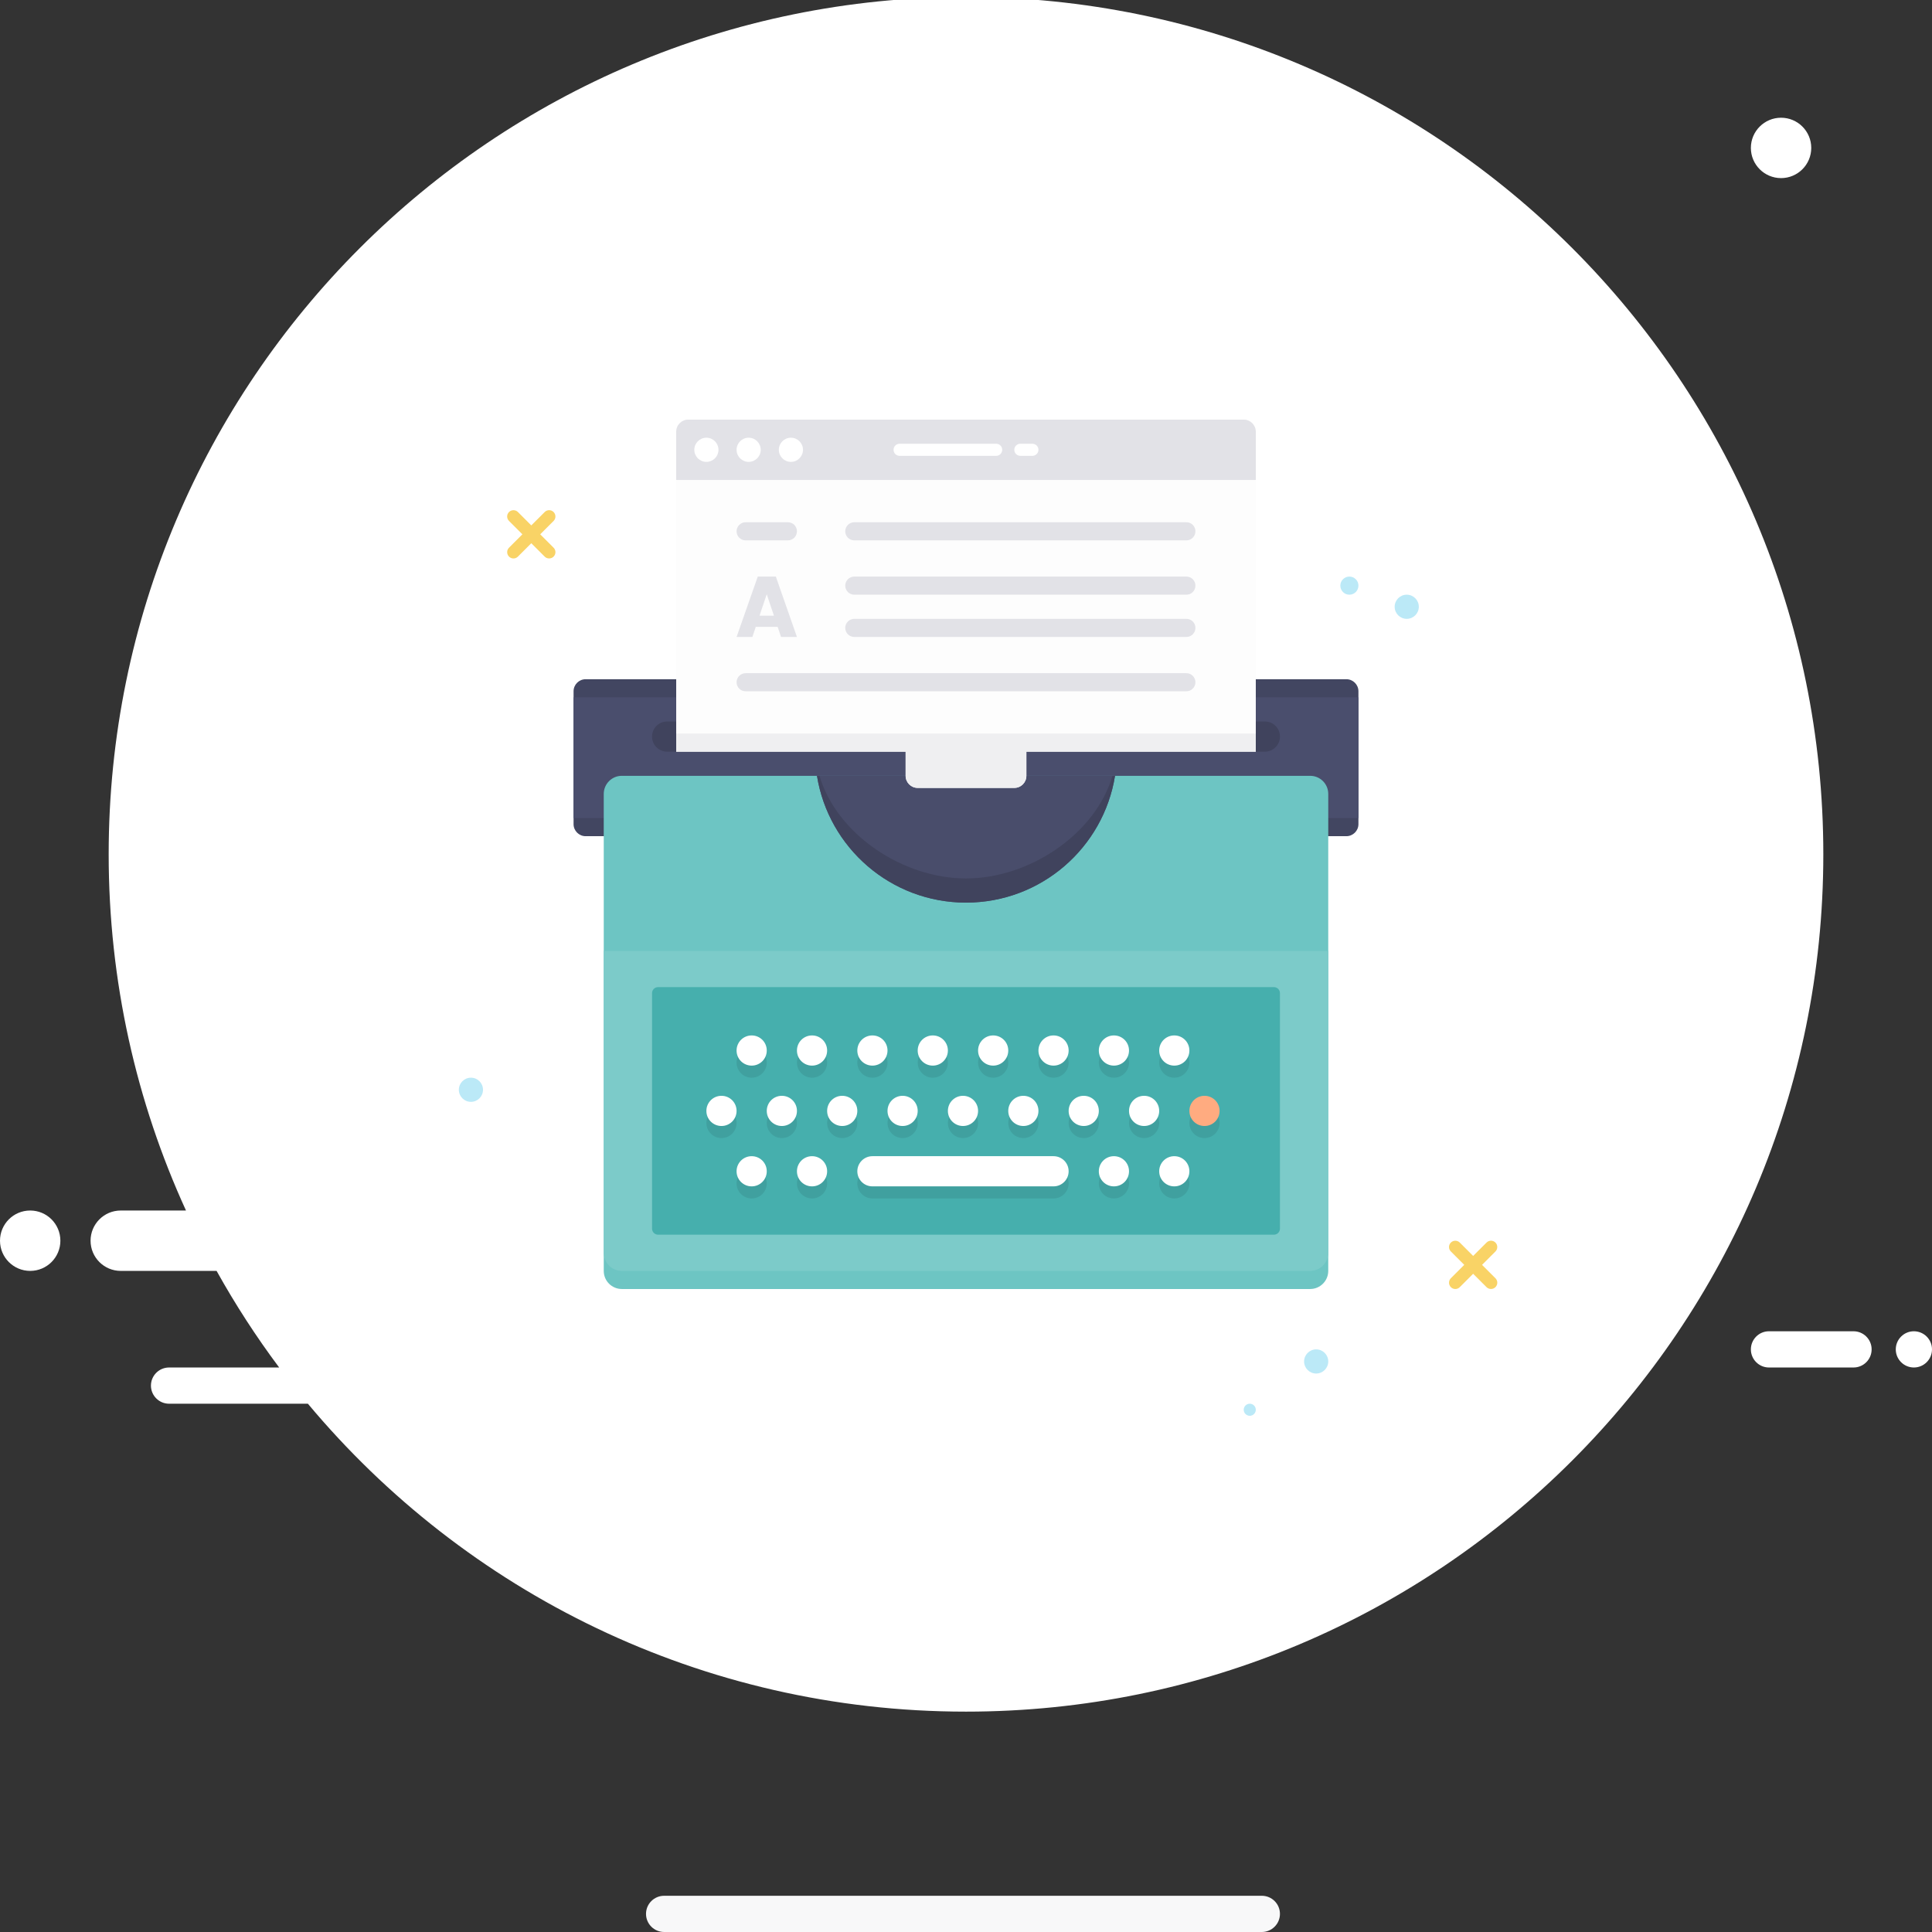 <?xml version="1.0" encoding="utf-8"?>
<!-- Generator: Adobe Illustrator 17.0.0, SVG Export Plug-In . SVG Version: 6.00 Build 0)  -->
<!DOCTYPE svg PUBLIC "-//W3C//DTD SVG 1.0//EN" "http://www.w3.org/TR/2001/REC-SVG-20010904/DTD/svg10.dtd">
<svg version="1.0" id="Calque_1" xmlns="http://www.w3.org/2000/svg" xmlns:xlink="http://www.w3.org/1999/xlink" x="0px" y="0px"
	 width="320px" height="320px" viewBox="0 0 320 320" enable-background="new 0 0 320 320" xml:space="preserve">
<rect x="0" y="0" width="320" height="320" fill="#333333" stroke="none"/>
<path fill-rule="evenodd" clip-rule="evenodd" fill="#F8F8F9" d="M107,317c0-1.657,1.347-3,3.001-3h98.998
	c1.658,0,3.001,1.347,3.001,3c0,1.657-1.347,3-3.001,3h-98.998C108.344,320,107,318.653,107,317z"/>
<g>
	<circle fill-rule="evenodd" clip-rule="evenodd" fill="#FFFFFF" cx="295" cy="24.5" r="5"/>
	<circle fill-rule="evenodd" clip-rule="evenodd" fill="#FFFFFF" cx="5" cy="205.5" r="5"/>
	<path fill-rule="evenodd" clip-rule="evenodd" fill="#FFFFFF" d="M307.006,220.5h-14.012c-1.651,0-2.994,1.343-2.994,3
		c0,1.653,1.341,3,2.994,3h14.012c1.651,0,2.994-1.343,2.994-3C310,221.846,308.659,220.5,307.006,220.5z"/>
	<path fill-rule="evenodd" clip-rule="evenodd" fill="#FFFFFF" d="M317,220.5c-1.654,0-3,1.343-3,3c0,1.653,1.343,3,3,3
		c1.654,0,3-1.343,3-3C320,221.846,318.657,220.5,317,220.5z"/>
	<path fill-rule="evenodd" clip-rule="evenodd" fill="#FFFFFF" d="M160-0.5c-78.424,0-142,63.576-142,142
		c0,21.052,4.586,41.031,12.806,59H19.992c-2.757,0-4.992,2.244-4.992,5c0,2.761,2.237,5,4.992,5h15.881
		c3.105,5.573,6.566,10.921,10.367,16H28.007c-1.662,0-3.007,1.343-3.007,3c0,1.653,1.346,3,3.007,3h22.989
		c26.048,31.168,65.207,51,109.003,51c78.424,0,142-63.576,142-142S238.424-0.5,160-0.5z"/>
</g>
<circle fill-rule="evenodd" clip-rule="evenodd" fill="#BBE9F7" cx="223.5" cy="97" r="1.5"/>
<circle fill-rule="evenodd" clip-rule="evenodd" fill="#BBE9F7" cx="233" cy="100.5" r="2"/>
<path fill-rule="evenodd" clip-rule="evenodd" fill="#F9D366" d="M244,208.023l-2.219-2.219c-0.399-0.398-1.066-0.404-1.473,0.003
	c-0.411,0.411-0.409,1.068-0.003,1.474l2.219,2.219l-2.219,2.219c-0.398,0.399-0.404,1.066,0.003,1.474
	c0.411,0.411,1.067,0.409,1.473,0.003l2.219-2.219l2.219,2.219c0.399,0.398,1.066,0.404,1.473-0.003
	c0.411-0.411,0.409-1.068,0.003-1.474l-2.219-2.219l2.219-2.219c0.398-0.399,0.404-1.066-0.003-1.474
	c-0.411-0.411-1.067-0.409-1.473-0.003L244,208.023z"/>
<path fill-rule="evenodd" clip-rule="evenodd" fill="#F9D366" d="M88,87.023l-2.219-2.219c-0.399-0.398-1.066-0.404-1.473,0.003
	c-0.411,0.411-0.409,1.067-0.003,1.473l2.219,2.219l-2.219,2.219c-0.399,0.399-0.404,1.066,0.003,1.473
	c0.411,0.411,1.067,0.409,1.473,0.003L88,89.977l2.219,2.219c0.399,0.398,1.066,0.404,1.473-0.003
	c0.411-0.411,0.409-1.067,0.003-1.473L89.477,88.5l2.219-2.219c0.399-0.399,0.404-1.066-0.003-1.473
	c-0.411-0.411-1.067-0.409-1.473-0.003L88,87.023z"/>
<circle fill-rule="evenodd" clip-rule="evenodd" fill="#BBE9F7" cx="218" cy="225.5" r="2"/>
<circle fill-rule="evenodd" clip-rule="evenodd" fill="#BBE9F7" cx="207" cy="233.5" r="1"/>
<circle fill-rule="evenodd" clip-rule="evenodd" fill="#BBE9F7" cx="78" cy="180.5" r="2"/>
<path fill-rule="evenodd" clip-rule="evenodd" fill="#424661" d="M95,114.497c0-1.103,0.9-1.997,2.003-1.997h125.994
	c1.106,0,2.003,0.895,2.003,1.997v22.006c0,1.103-0.9,1.997-2.003,1.997H97.003c-1.106,0-2.003-0.895-2.003-1.997V114.497z"/>
<path fill-rule="evenodd" clip-rule="evenodd" fill="#4A4E6D" d="M95,115.5h130v20H95V115.5z"/>
<path fill-rule="evenodd" clip-rule="evenodd" fill="#6DC5C3" d="M100,131.5c0-1.657,1.337-3,2.996-3h47.001l0.003,2h20v-2h47.003
	c1.655,0,2.997,1.335,2.997,3v79c0,1.657-1.348,3-2.996,3H102.996c-1.655,0-2.996-1.335-2.996-3V131.5z"/>
<path fill-rule="evenodd" clip-rule="evenodd" fill="#7CCBC9" d="M100,157.5h120v49.999c0,1.658-1.348,3.001-2.996,3.001H102.996
	c-1.655,0-2.996-1.337-2.996-3.001V157.5z"/>
<path fill-rule="evenodd" clip-rule="evenodd" fill="#46AFAD" d="M108,164.493c0-0.548,0.441-0.993,0.996-0.993h102.008
	c0.55,0,0.996,0.447,0.996,0.993v39.014c0,0.548-0.441,0.993-0.996,0.993H108.996c-0.55,0-0.996-0.447-0.996-0.993V164.493z"/>
<path fill-rule="evenodd" clip-rule="evenodd" fill="#494D6B" d="M150.171,128.5h-14.853c1.915,11.906,12.236,21,24.682,21
	s22.767-9.094,24.682-21h-14.852c-0.412,1.165-1.522,2-2.824,2h-14.012C151.691,130.5,150.582,129.664,150.171,128.5z"/>
<path fill-rule="evenodd" clip-rule="evenodd" fill="#40435D" d="M135.318,128.5c1.915,11.906,12.236,21,24.682,21
	s22.767-9.094,24.682-21h-0.416c-2.89,9.741-13.836,17-24.266,17s-21.376-7.259-24.266-17H135.318z"/>
<path fill-rule="evenodd" clip-rule="evenodd" fill="#40435D" d="M108,122c0-1.381,1.115-2.5,2.494-2.5h99.013
	c1.377,0,2.494,1.11,2.494,2.5c0,1.381-1.115,2.5-2.494,2.5h-99.013C109.117,124.5,108,123.39,108,122z"/>
<g id="Page_1_">
	<path fill-rule="evenodd" clip-rule="evenodd" fill="#FDFDFD" d="M208,124.5V71.506c0-1.108-0.889-2.006-2.005-2.006h-91.99
		c-1.107,0-2.005,0.886-2.005,2.006V124.5h38v4.002c0,1.103,0.898,1.998,1.991,1.998h16.018c1.099,0,1.991-0.898,1.991-1.998V124.5
		H208z"/>
	<path fill-rule="evenodd" clip-rule="evenodd" fill="#EFEFF1" d="M208,124.5v-3h-96v3h38v4.002c0,1.103,0.898,1.998,1.991,1.998
		h16.018c1.099,0,1.991-0.898,1.991-1.998V124.5H208z"/>
	<path fill-rule="evenodd" clip-rule="evenodd" fill="#E2E2E7" d="M208,71.506c0-1.108-0.889-2.006-2.005-2.006h-91.99
		c-1.107,0-2.005,0.886-2.005,2.006V79.5h96V71.506z"/>
	<path fill-rule="evenodd" clip-rule="evenodd" fill="#FFFFFF" d="M148,74.5c0-0.552,0.445-1,0.993-1h16.013
		c0.549,0,0.993,0.444,0.993,1c0,0.552-0.445,1-0.993,1h-16.013C148.445,75.5,148,75.056,148,74.5z"/>
	<circle fill-rule="evenodd" clip-rule="evenodd" fill="#FFFFFF" cx="131" cy="74.5" r="2"/>
	<path fill-rule="evenodd" clip-rule="evenodd" fill="#FFFFFF" d="M168,74.5c0-0.552,0.443-1,1.009-1h1.981
		c0.557,0,1.009,0.444,1.009,1c0,0.552-0.443,1-1.009,1h-1.981C168.452,75.5,168,75.056,168,74.5z"/>
	<circle fill-rule="evenodd" clip-rule="evenodd" fill="#FFFFFF" cx="124" cy="74.5" r="2"/>
	<circle fill-rule="evenodd" clip-rule="evenodd" fill="#FFFFFF" cx="117" cy="74.5" r="2"/>
	<path fill-rule="evenodd" clip-rule="evenodd" fill="#E2E2E7" d="M122,113c0-0.828,0.68-1.5,1.501-1.5h72.998
		c0.829,0,1.501,0.666,1.501,1.5c0,0.828-0.68,1.5-1.501,1.5h-72.998C122.672,114.5,122,113.834,122,113z"/>
	<path fill-rule="evenodd" clip-rule="evenodd" fill="#E2E2E7" d="M140,97c0-0.828,0.671-1.5,1.492-1.5h55.016
		c0.824,0,1.492,0.666,1.492,1.5c0,0.828-0.671,1.5-1.492,1.5h-55.016C140.668,98.5,140,97.834,140,97z"/>
	<path fill-rule="evenodd" clip-rule="evenodd" fill="#E2E2E7" d="M140,104c0-0.828,0.671-1.5,1.492-1.5h55.016
		c0.824,0,1.492,0.666,1.492,1.5c0,0.828-0.671,1.5-1.492,1.5h-55.016C140.668,105.5,140,104.834,140,104z"/>
	<path fill-rule="evenodd" clip-rule="evenodd" fill="#E2E2E7" d="M140,88c0-0.828,0.671-1.5,1.492-1.5h55.016
		c0.824,0,1.492,0.666,1.492,1.5c0,0.828-0.671,1.5-1.492,1.5h-55.016C140.668,89.5,140,88.834,140,88z"/>
	<path fill-rule="evenodd" clip-rule="evenodd" fill="#E2E2E7" d="M125.799,101.977h2.389l-1.194-3.551L125.799,101.977z
		 M129.367,105.5l-0.561-1.676h-3.626l-0.561,1.676H122l3.511-10h2.993l3.496,10H129.367z"/>
	<path fill-rule="evenodd" clip-rule="evenodd" fill="#E2E2E7" d="M122,88c0-0.828,0.672-1.5,1.497-1.5h7.006
		c0.827,0,1.497,0.666,1.497,1.5c0,0.828-0.672,1.5-1.497,1.5h-7.006C122.67,89.5,122,88.834,122,88z"/>
</g>
<g id="Shadow_1_">
	<path fill-rule="evenodd" clip-rule="evenodd" fill="#40A09F" d="M192,196c0-1.381,1.11-2.5,2.5-2.5c1.381,0,2.5,1.11,2.5,2.5
		c0,1.381-1.11,2.5-2.5,2.5C193.119,198.5,192,197.39,192,196z"/>
	<path fill-rule="evenodd" clip-rule="evenodd" fill="#40A09F" d="M182,196c0-1.381,1.11-2.5,2.5-2.5c1.381,0,2.5,1.11,2.5,2.5
		c0,1.381-1.11,2.5-2.5,2.5C183.119,198.5,182,197.39,182,196z"/>
	<path fill-rule="evenodd" clip-rule="evenodd" fill="#40A09F" d="M142,196c0-1.381,1.125-2.5,2.503-2.5h29.994
		c1.382,0,2.503,1.11,2.503,2.5c0,1.381-1.125,2.5-2.503,2.5h-29.994C143.121,198.5,142,197.39,142,196z"/>
	<path fill-rule="evenodd" clip-rule="evenodd" fill="#40A09F" d="M192,176c0-1.381,1.11-2.5,2.5-2.5c1.381,0,2.5,1.11,2.5,2.5
		c0,1.381-1.11,2.5-2.5,2.5C193.119,178.5,192,177.39,192,176z"/>
	<path fill-rule="evenodd" clip-rule="evenodd" fill="#40A09F" d="M182,176c0-1.381,1.11-2.5,2.5-2.5c1.381,0,2.5,1.11,2.5,2.5
		c0,1.381-1.11,2.5-2.5,2.5C183.119,178.5,182,177.39,182,176z"/>
	<path fill-rule="evenodd" clip-rule="evenodd" fill="#40A09F" d="M172,176c0-1.381,1.11-2.5,2.5-2.5c1.381,0,2.5,1.11,2.5,2.5
		c0,1.381-1.11,2.5-2.5,2.5C173.119,178.5,172,177.39,172,176z"/>
	<path fill-rule="evenodd" clip-rule="evenodd" fill="#40A09F" d="M162,176c0-1.381,1.11-2.5,2.5-2.5c1.381,0,2.5,1.11,2.5,2.5
		c0,1.381-1.11,2.5-2.5,2.5C163.119,178.5,162,177.39,162,176z"/>
	<path fill-rule="evenodd" clip-rule="evenodd" fill="#40A09F" d="M152,176c0-1.381,1.11-2.5,2.5-2.5c1.381,0,2.5,1.11,2.5,2.5
		c0,1.381-1.11,2.5-2.5,2.5C153.119,178.5,152,177.39,152,176z"/>
	<path fill-rule="evenodd" clip-rule="evenodd" fill="#40A09F" d="M142,176c0-1.381,1.11-2.5,2.5-2.5c1.381,0,2.5,1.11,2.5,2.5
		c0,1.381-1.11,2.5-2.5,2.5C143.119,178.5,142,177.39,142,176z"/>
	<path fill-rule="evenodd" clip-rule="evenodd" fill="#40A09F" d="M132,176c0-1.381,1.11-2.5,2.5-2.5c1.381,0,2.5,1.11,2.5,2.5
		c0,1.381-1.11,2.5-2.5,2.5C133.119,178.5,132,177.39,132,176z"/>
	<path fill-rule="evenodd" clip-rule="evenodd" fill="#40A09F" d="M122,176c0-1.381,1.11-2.5,2.5-2.5c1.381,0,2.5,1.11,2.5,2.5
		c0,1.381-1.11,2.5-2.5,2.5C123.119,178.5,122,177.39,122,176z"/>
	<path fill-rule="evenodd" clip-rule="evenodd" fill="#40A09F" d="M117,186c0-1.381,1.11-2.5,2.5-2.5c1.381,0,2.5,1.11,2.5,2.5
		c0,1.381-1.11,2.5-2.5,2.5C118.119,188.5,117,187.39,117,186z"/>
	<path fill-rule="evenodd" clip-rule="evenodd" fill="#40A09F" d="M127,186c0-1.381,1.11-2.5,2.5-2.5c1.381,0,2.5,1.11,2.5,2.5
		c0,1.381-1.11,2.5-2.5,2.5C128.119,188.5,127,187.39,127,186z"/>
	<path fill-rule="evenodd" clip-rule="evenodd" fill="#40A09F" d="M137,186c0-1.381,1.11-2.5,2.5-2.5c1.381,0,2.5,1.11,2.5,2.5
		c0,1.381-1.11,2.5-2.5,2.5C138.119,188.5,137,187.39,137,186z"/>
	<path fill-rule="evenodd" clip-rule="evenodd" fill="#40A09F" d="M147,186c0-1.381,1.11-2.5,2.5-2.5c1.381,0,2.5,1.11,2.5,2.5
		c0,1.381-1.11,2.5-2.5,2.5C148.119,188.5,147,187.39,147,186z"/>
	<path fill-rule="evenodd" clip-rule="evenodd" fill="#40A09F" d="M157,186c0-1.381,1.11-2.5,2.5-2.5c1.381,0,2.5,1.11,2.5,2.5
		c0,1.381-1.11,2.5-2.5,2.5C158.119,188.5,157,187.39,157,186z"/>
	<path fill-rule="evenodd" clip-rule="evenodd" fill="#40A09F" d="M167,186c0-1.381,1.11-2.5,2.5-2.5c1.381,0,2.5,1.11,2.5,2.5
		c0,1.381-1.11,2.5-2.5,2.5C168.119,188.5,167,187.39,167,186z"/>
	<path fill-rule="evenodd" clip-rule="evenodd" fill="#40A09F" d="M177,186c0-1.381,1.11-2.5,2.5-2.5c1.381,0,2.5,1.11,2.5,2.5
		c0,1.381-1.11,2.5-2.5,2.5C178.119,188.5,177,187.39,177,186z"/>
	<path fill-rule="evenodd" clip-rule="evenodd" fill="#40A09F" d="M187,186c0-1.381,1.11-2.5,2.5-2.5c1.381,0,2.5,1.11,2.5,2.5
		c0,1.381-1.11,2.5-2.5,2.5C188.119,188.5,187,187.39,187,186z"/>
	<path fill-rule="evenodd" clip-rule="evenodd" fill="#40A09F" d="M197,186c0-1.381,1.11-2.5,2.5-2.5c1.381,0,2.5,1.11,2.5,2.5
		c0,1.381-1.11,2.5-2.5,2.5C198.119,188.5,197,187.39,197,186z"/>
	<path fill-rule="evenodd" clip-rule="evenodd" fill="#40A09F" d="M122,196c0-1.381,1.11-2.5,2.5-2.5c1.381,0,2.5,1.11,2.5,2.5
		c0,1.381-1.11,2.5-2.5,2.5C123.119,198.5,122,197.39,122,196z"/>
	<path fill-rule="evenodd" clip-rule="evenodd" fill="#40A09F" d="M132,196c0-1.381,1.11-2.5,2.5-2.5c1.381,0,2.5,1.11,2.5,2.5
		c0,1.381-1.11,2.5-2.5,2.5C133.119,198.5,132,197.39,132,196z"/>
</g>
<g id="Keys_1_">
	<path fill-rule="evenodd" clip-rule="evenodd" fill="#FFFFFF" d="M192,194c0-1.381,1.11-2.5,2.5-2.5c1.381,0,2.5,1.11,2.5,2.5
		c0,1.381-1.11,2.5-2.5,2.5C193.119,196.5,192,195.39,192,194z"/>
	<path fill-rule="evenodd" clip-rule="evenodd" fill="#FFFFFF" d="M182,194c0-1.381,1.11-2.5,2.5-2.5c1.381,0,2.5,1.11,2.5,2.5
		c0,1.381-1.11,2.5-2.5,2.5C183.119,196.5,182,195.39,182,194z"/>
	<path fill-rule="evenodd" clip-rule="evenodd" fill="#FFFFFF" d="M142,194c0-1.381,1.125-2.5,2.503-2.5h29.994
		c1.382,0,2.503,1.11,2.503,2.5c0,1.381-1.125,2.5-2.503,2.5h-29.994C143.121,196.5,142,195.39,142,194z"/>
	<path fill-rule="evenodd" clip-rule="evenodd" fill="#FFFFFF" d="M192,174c0-1.381,1.11-2.5,2.5-2.5c1.381,0,2.5,1.11,2.5,2.5
		c0,1.381-1.11,2.5-2.5,2.5C193.119,176.5,192,175.39,192,174z"/>
	<path fill-rule="evenodd" clip-rule="evenodd" fill="#FFFFFF" d="M182,174c0-1.381,1.11-2.5,2.5-2.5c1.381,0,2.5,1.11,2.5,2.5
		c0,1.381-1.11,2.5-2.5,2.5C183.119,176.5,182,175.39,182,174z"/>
	<path fill-rule="evenodd" clip-rule="evenodd" fill="#FFFFFF" d="M172,174c0-1.381,1.11-2.5,2.5-2.5c1.381,0,2.5,1.11,2.5,2.5
		c0,1.381-1.11,2.5-2.5,2.5C173.119,176.5,172,175.39,172,174z"/>
	<path fill-rule="evenodd" clip-rule="evenodd" fill="#FFFFFF" d="M162,174c0-1.381,1.11-2.5,2.5-2.5c1.381,0,2.5,1.11,2.5,2.5
		c0,1.381-1.11,2.5-2.5,2.5C163.119,176.5,162,175.39,162,174z"/>
	<path fill-rule="evenodd" clip-rule="evenodd" fill="#FFFFFF" d="M152,174c0-1.381,1.11-2.5,2.5-2.5c1.381,0,2.5,1.11,2.5,2.5
		c0,1.381-1.11,2.5-2.5,2.5C153.119,176.5,152,175.39,152,174z"/>
	<path fill-rule="evenodd" clip-rule="evenodd" fill="#FFFFFF" d="M142,174c0-1.381,1.11-2.5,2.5-2.5c1.381,0,2.5,1.11,2.5,2.5
		c0,1.381-1.11,2.5-2.5,2.5C143.119,176.5,142,175.39,142,174z"/>
	<path fill-rule="evenodd" clip-rule="evenodd" fill="#FFFFFF" d="M132,174c0-1.381,1.11-2.5,2.5-2.5c1.381,0,2.5,1.11,2.5,2.5
		c0,1.381-1.11,2.5-2.5,2.5C133.119,176.5,132,175.39,132,174z"/>
	<path fill-rule="evenodd" clip-rule="evenodd" fill="#FFFFFF" d="M122,174c0-1.381,1.11-2.5,2.5-2.5c1.381,0,2.5,1.11,2.5,2.5
		c0,1.381-1.11,2.5-2.5,2.5C123.119,176.5,122,175.39,122,174z"/>
	<path fill-rule="evenodd" clip-rule="evenodd" fill="#FFFFFF" d="M117,184c0-1.381,1.11-2.5,2.5-2.5c1.381,0,2.5,1.11,2.5,2.5
		c0,1.381-1.11,2.5-2.5,2.5C118.119,186.5,117,185.39,117,184z"/>
	<path fill-rule="evenodd" clip-rule="evenodd" fill="#FFFFFF" d="M127,184c0-1.381,1.11-2.5,2.5-2.5c1.381,0,2.5,1.11,2.5,2.5
		c0,1.381-1.11,2.5-2.5,2.5C128.119,186.5,127,185.39,127,184z"/>
	<path fill-rule="evenodd" clip-rule="evenodd" fill="#FFFFFF" d="M137,184c0-1.381,1.11-2.5,2.5-2.5c1.381,0,2.5,1.11,2.5,2.5
		c0,1.381-1.11,2.5-2.5,2.5C138.119,186.5,137,185.39,137,184z"/>
	<path fill-rule="evenodd" clip-rule="evenodd" fill="#FFFFFF" d="M147,184c0-1.381,1.11-2.5,2.5-2.5c1.381,0,2.5,1.11,2.5,2.5
		c0,1.381-1.11,2.5-2.5,2.5C148.119,186.5,147,185.39,147,184z"/>
	<path fill-rule="evenodd" clip-rule="evenodd" fill="#FFFFFF" d="M157,184c0-1.381,1.11-2.5,2.5-2.5c1.381,0,2.5,1.11,2.5,2.5
		c0,1.381-1.11,2.5-2.5,2.5C158.119,186.5,157,185.39,157,184z"/>
	<path fill-rule="evenodd" clip-rule="evenodd" fill="#FFFFFF" d="M167,184c0-1.381,1.11-2.5,2.5-2.5c1.381,0,2.5,1.11,2.5,2.5
		c0,1.381-1.11,2.5-2.5,2.5C168.119,186.5,167,185.39,167,184z"/>
	<path fill-rule="evenodd" clip-rule="evenodd" fill="#FFFFFF" d="M177,184c0-1.381,1.11-2.5,2.5-2.5c1.381,0,2.5,1.11,2.5,2.5
		c0,1.381-1.11,2.5-2.5,2.5C178.119,186.5,177,185.39,177,184z"/>
	<path fill-rule="evenodd" clip-rule="evenodd" fill="#FFFFFF" d="M187,184c0-1.381,1.11-2.5,2.5-2.5c1.381,0,2.5,1.11,2.5,2.5
		c0,1.381-1.11,2.5-2.5,2.5C188.119,186.5,187,185.39,187,184z"/>
	<path fill-rule="evenodd" clip-rule="evenodd" fill="#FFAB80" d="M197,184c0-1.381,1.11-2.5,2.5-2.5c1.381,0,2.5,1.11,2.5,2.5
		c0,1.381-1.11,2.5-2.5,2.5C198.119,186.5,197,185.39,197,184z"/>
	<path fill-rule="evenodd" clip-rule="evenodd" fill="#FFFFFF" d="M122,194c0-1.381,1.11-2.5,2.5-2.5c1.381,0,2.5,1.11,2.5,2.5
		c0,1.381-1.11,2.5-2.5,2.5C123.119,196.5,122,195.39,122,194z"/>
	<path fill-rule="evenodd" clip-rule="evenodd" fill="#FFFFFF" d="M132,194c0-1.381,1.11-2.5,2.5-2.5c1.381,0,2.5,1.11,2.5,2.5
		c0,1.381-1.11,2.5-2.5,2.5C133.119,196.5,132,195.39,132,194z"/>
</g>
</svg>
